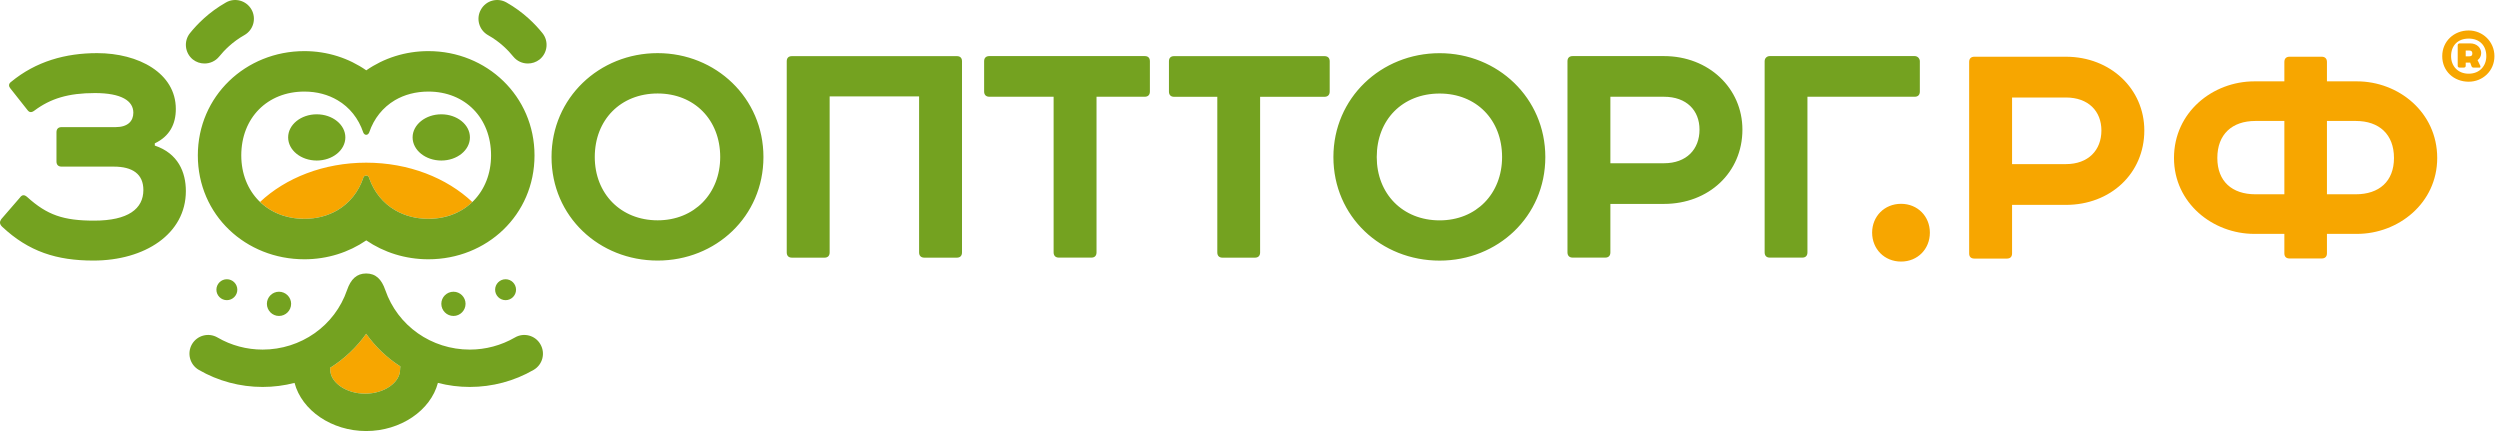 <?xml version="1.0" encoding="UTF-8"?> <svg xmlns="http://www.w3.org/2000/svg" width="348" height="60" viewBox="0 0 348 60" fill="none"><path d="M327.923 27.044H323.911V16.837H327.923C331.177 16.837 333.242 18.694 333.242 21.992C333.242 25.247 331.177 27.044 327.923 27.044ZM317.983 27.044H313.956C310.702 27.044 308.652 25.247 308.652 21.992C308.652 18.694 310.702 16.837 313.956 16.837H317.983V27.044ZM328.087 11.324H323.911V8.625C323.911 8.164 323.644 7.896 323.183 7.896H318.696C318.236 7.896 317.983 8.164 317.983 8.625V11.324H313.808C308.028 11.324 302.619 15.603 302.619 21.992C302.619 28.277 308.028 32.557 313.808 32.557H317.983V35.266C317.983 35.726 318.236 35.979 318.696 35.979H323.183C323.644 35.979 323.911 35.726 323.911 35.266V32.557H328.087C333.852 32.557 339.26 28.277 339.26 21.992C339.26 15.603 333.852 11.324 328.087 11.324ZM287.568 22.844H280.079V13.572H287.568C290.703 13.572 292.516 15.474 292.516 18.163C292.516 20.898 290.703 22.844 287.568 22.844ZM287.568 7.896H274.834C274.359 7.896 274.106 8.164 274.106 8.625V35.28C274.106 35.741 274.359 35.994 274.834 35.994H279.366C279.827 35.994 280.079 35.741 280.079 35.28V28.52H287.568C293.793 28.52 298.489 24.137 298.489 18.163C298.489 12.384 293.793 7.896 287.568 7.896ZM343.747 7.837H343.227V7.035H343.747C344.044 7.035 344.148 7.198 344.148 7.451C344.148 7.688 344.044 7.837 343.747 7.837ZM345.381 7.377C345.381 6.663 344.772 6.039 343.851 6.039H342.41C342.216 6.039 342.113 6.143 342.113 6.292V9.16C342.113 9.323 342.216 9.412 342.41 9.412H342.93C343.138 9.412 343.227 9.323 343.227 9.16V8.713H343.851L344.044 9.248C344.148 9.368 344.148 9.412 344.356 9.412H345.173C345.277 9.412 345.277 9.323 345.277 9.204L344.877 8.372C345.173 8.164 345.381 7.822 345.381 7.377ZM343.643 10.259C342.113 10.259 341.191 9.174 341.191 7.822C341.191 6.351 342.113 5.371 343.643 5.371C345.173 5.371 346.095 6.351 346.095 7.822C346.095 9.174 345.173 10.259 343.643 10.259ZM343.643 4.241C341.593 4.241 339.959 5.742 339.959 7.822C339.959 9.917 341.593 11.374 343.643 11.374C345.589 11.374 347.224 9.872 347.224 7.822C347.224 5.787 345.589 4.241 343.643 4.241ZM264.627 28.371C262.309 28.371 260.6 30.125 260.6 32.383C260.6 34.657 262.309 36.41 264.627 36.41C266.945 36.41 268.638 34.657 268.638 32.383C268.638 30.125 266.945 28.371 264.627 28.371ZM36.201 28.112C37.731 29.598 39.871 30.46 42.367 30.46C44.106 30.46 45.651 30.029 46.959 29.271C48.653 28.276 49.901 26.715 50.554 24.799C50.554 24.799 50.599 24.442 50.971 24.442C51.342 24.442 51.387 24.799 51.387 24.799C52.056 26.715 53.303 28.276 54.998 29.256C56.32 30.029 57.88 30.46 59.634 30.46C62.1 30.46 64.225 29.598 65.756 28.127C62.19 24.769 56.9 22.644 50.971 22.644C45.057 22.644 39.752 24.769 36.201 28.112ZM50.971 46.463C49.619 48.366 47.91 49.97 45.949 51.204C45.949 51.278 45.963 51.352 45.963 51.441C45.963 53.254 48.192 54.8 50.837 54.8C53.467 54.8 55.696 53.254 55.696 51.441C55.696 51.293 55.711 51.159 55.741 51.01C53.883 49.821 52.264 48.276 50.971 46.463Z" fill="#F7A600"></path><path d="M266.529 7.807H246.351C245.995 7.807 245.638 8.06 245.638 8.52V35.132C245.638 35.592 245.891 35.859 246.351 35.859H250.883C251.344 35.859 251.596 35.592 251.596 35.132V13.468H266.529C266.989 13.468 267.242 13.201 267.242 12.74V8.52C267.242 8.164 266.945 7.807 266.529 7.807ZM30.123 40.327C30.123 41.129 30.777 41.783 31.579 41.783C32.382 41.783 33.035 41.129 33.035 40.327C33.035 39.524 32.382 38.87 31.579 38.87C30.777 38.87 30.123 39.524 30.123 40.327ZM37.151 42.288C37.151 43.224 37.909 43.981 38.831 43.981C39.767 43.981 40.525 43.224 40.525 42.288C40.525 41.366 39.767 40.608 38.831 40.608C37.909 40.608 37.151 41.366 37.151 42.288ZM26.839 8.275C27.329 8.661 27.894 8.839 28.474 8.839C29.231 8.839 29.99 8.512 30.509 7.874C31.193 7.026 32.352 5.823 34.016 4.887C35.279 4.174 35.711 2.584 35.012 1.335C34.299 0.072 32.709 -0.373 31.46 0.34C29.068 1.692 27.419 3.401 26.453 4.604C25.547 5.719 25.724 7.368 26.839 8.275ZM70.496 0.34C69.233 -0.373 67.643 0.072 66.945 1.335C66.231 2.584 66.677 4.174 67.926 4.887C69.604 5.823 70.764 7.026 71.447 7.874C71.967 8.512 72.71 8.839 73.483 8.839C74.047 8.839 74.627 8.661 75.117 8.275C76.231 7.368 76.41 5.719 75.503 4.604C74.538 3.401 72.888 1.692 70.496 0.34ZM55.696 51.441C55.696 53.254 53.467 54.799 50.837 54.799C48.192 54.799 45.963 53.254 45.963 51.441C45.963 51.352 45.948 51.278 45.948 51.203C47.91 49.97 49.619 48.365 50.971 46.463C52.263 48.276 53.883 49.821 55.74 51.01C55.711 51.159 55.696 51.292 55.696 51.441ZM71.67 46.983C69.768 48.083 67.598 48.663 65.399 48.663C60.065 48.663 55.354 45.364 53.631 40.371C53.111 38.855 52.293 38.068 50.971 38.068C49.663 38.068 48.831 38.855 48.311 40.371C46.602 45.364 41.877 48.663 36.557 48.663C34.343 48.663 32.173 48.083 30.287 46.983C29.038 46.255 27.449 46.671 26.72 47.919C26.007 49.168 26.423 50.758 27.671 51.486C30.361 53.046 33.422 53.863 36.557 53.863C38.087 53.863 39.573 53.67 41 53.298C42.011 57.132 46.171 60 50.971 60C55.77 60 59.946 57.132 60.957 53.298C62.383 53.67 63.869 53.863 65.399 53.863C68.52 53.863 71.596 53.046 74.285 51.486C75.533 50.758 75.95 49.168 75.221 47.919C74.508 46.671 72.903 46.255 71.67 46.983ZM42.367 12.747C44.12 12.747 45.681 13.178 46.989 13.951C48.668 14.932 49.901 16.492 50.555 18.409C50.555 18.409 50.659 18.765 50.971 18.765C51.298 18.765 51.401 18.409 51.401 18.409C52.055 16.492 53.289 14.947 54.968 13.951C56.29 13.178 57.866 12.747 59.634 12.747C64.745 12.747 68.356 16.418 68.356 21.633C68.356 26.745 64.745 30.46 59.634 30.46C57.88 30.46 56.32 30.029 54.998 29.256C53.304 28.276 52.055 26.715 51.387 24.798C51.387 24.798 51.343 24.442 50.971 24.442C50.599 24.442 50.555 24.798 50.555 24.798C49.901 26.715 48.653 28.276 46.959 29.271C45.651 30.029 44.106 30.46 42.367 30.46C37.211 30.46 33.585 26.745 33.585 21.633C33.585 16.418 37.211 12.747 42.367 12.747ZM27.538 21.633C27.538 29.939 34.21 36.092 42.367 36.092C45.577 36.092 48.549 35.125 50.985 33.461C53.423 35.125 56.409 36.092 59.634 36.092C67.747 36.092 74.404 29.939 74.404 21.633C74.404 13.372 67.747 7.115 59.634 7.115C56.409 7.115 53.423 8.096 50.985 9.79C48.549 8.096 45.577 7.115 42.367 7.115C34.21 7.115 27.538 13.372 27.538 21.633ZM44.091 22.346C46.29 22.346 48.073 20.905 48.073 19.122C48.073 17.354 46.29 15.912 44.091 15.912C41.892 15.912 40.109 17.354 40.109 19.122C40.109 20.905 41.892 22.346 44.091 22.346ZM61.432 42.288C61.432 43.224 62.19 43.981 63.126 43.981C64.047 43.981 64.805 43.224 64.805 42.288C64.805 41.366 64.047 40.608 63.126 40.608C62.19 40.608 61.432 41.366 61.432 42.288ZM61.432 22.346C63.631 22.346 65.414 20.905 65.414 19.122C65.414 17.354 63.631 15.912 61.432 15.912C59.233 15.912 57.434 17.354 57.434 19.122C57.434 20.905 59.233 22.346 61.432 22.346ZM68.921 40.327C68.921 41.129 69.575 41.783 70.377 41.783C71.18 41.783 71.833 41.129 71.833 40.327C71.833 39.524 71.18 38.87 70.377 38.87C69.575 38.87 68.921 39.524 68.921 40.327ZM133.198 7.814H110.242C109.766 7.814 109.514 8.067 109.514 8.527V35.138C109.514 35.599 109.766 35.866 110.242 35.866H114.773C115.234 35.866 115.487 35.599 115.487 35.138V13.416H127.938V35.138C127.938 35.599 128.205 35.866 128.666 35.866H133.198C133.658 35.866 133.911 35.599 133.911 35.138V8.527C133.911 8.067 133.658 7.814 133.198 7.814ZM91.545 30.668C86.403 30.668 82.792 26.952 82.792 21.855C82.792 16.669 86.403 13.013 91.545 13.013C96.642 13.013 100.253 16.669 100.253 21.855C100.253 26.952 96.642 30.668 91.545 30.668ZM91.545 7.396C83.415 7.396 76.773 13.622 76.773 21.855C76.773 30.147 83.415 36.27 91.545 36.27C99.629 36.27 106.271 30.147 106.271 21.855C106.271 13.622 99.629 7.396 91.545 7.396ZM21.548 20.265V19.953C23.614 18.972 24.475 17.278 24.475 15.168C24.475 10.175 19.289 7.396 13.523 7.396C9.139 7.396 5.023 8.525 1.53 11.408C1.159 11.676 1.218 12.032 1.427 12.285L3.834 15.331C4.102 15.688 4.413 15.688 4.814 15.376C7.029 13.727 9.496 12.954 13.211 12.954C16.911 12.954 18.561 14.039 18.561 15.688C18.561 16.862 17.788 17.695 16.094 17.695H8.574C8.114 17.695 7.861 17.947 7.861 18.408V22.48C7.861 22.94 8.114 23.193 8.574 23.193H15.841C18.457 23.193 19.958 24.233 19.958 26.448C19.958 29.063 17.847 30.712 13.107 30.712C8.827 30.712 6.568 29.939 3.789 27.428C3.329 27.012 3.016 27.16 2.764 27.517L0.178 30.504C-0.075 30.875 -0.075 31.173 0.282 31.544C3.997 35.037 7.906 36.27 13.003 36.27C20.151 36.27 25.872 32.569 25.872 26.596C25.872 23.966 24.787 21.35 21.548 20.265ZM231.624 22.724H224.165V13.468H231.624C234.773 13.468 236.572 15.37 236.572 18.044C236.572 20.778 234.773 22.724 231.624 22.724ZM231.624 7.807H218.92C218.459 7.807 218.192 8.059 218.192 8.52V35.131C218.192 35.592 218.459 35.859 218.92 35.859H223.451C223.912 35.859 224.165 35.592 224.165 35.131V28.385H231.624C237.849 28.385 242.544 24.017 242.544 18.044C242.544 12.279 237.849 7.807 231.624 7.807ZM200.396 30.675C195.239 30.675 191.643 26.96 191.643 21.863C191.643 16.661 195.239 13.02 200.396 13.02C205.494 13.02 209.09 16.661 209.09 21.863C209.09 26.96 205.494 30.675 200.396 30.675ZM200.396 7.403C192.253 7.403 185.61 13.629 185.61 21.863C185.61 30.155 192.253 36.277 200.396 36.277C208.465 36.277 215.109 30.155 215.109 21.863C215.109 13.629 208.465 7.403 200.396 7.403ZM184.366 7.814H163.431C162.971 7.814 162.718 8.067 162.718 8.527V12.747C162.718 13.208 162.971 13.475 163.431 13.475H169.449V35.138C169.449 35.599 169.702 35.866 170.162 35.866H174.694C175.154 35.866 175.407 35.599 175.407 35.138V13.475H184.366C184.827 13.475 185.094 13.208 185.094 12.747V8.527C185.094 8.067 184.827 7.814 184.366 7.814ZM159.352 7.807H137.718C137.257 7.807 136.99 8.059 136.99 8.52V12.739C136.99 13.2 137.257 13.467 137.718 13.467H146.663V35.131C146.663 35.592 146.93 35.859 147.391 35.859H151.923C152.383 35.859 152.636 35.592 152.636 35.131V13.467H159.352C159.813 13.467 160.065 13.2 160.065 12.739V8.52C160.065 8.059 159.813 7.807 159.352 7.807Z" fill="#74A220"></path></svg> 